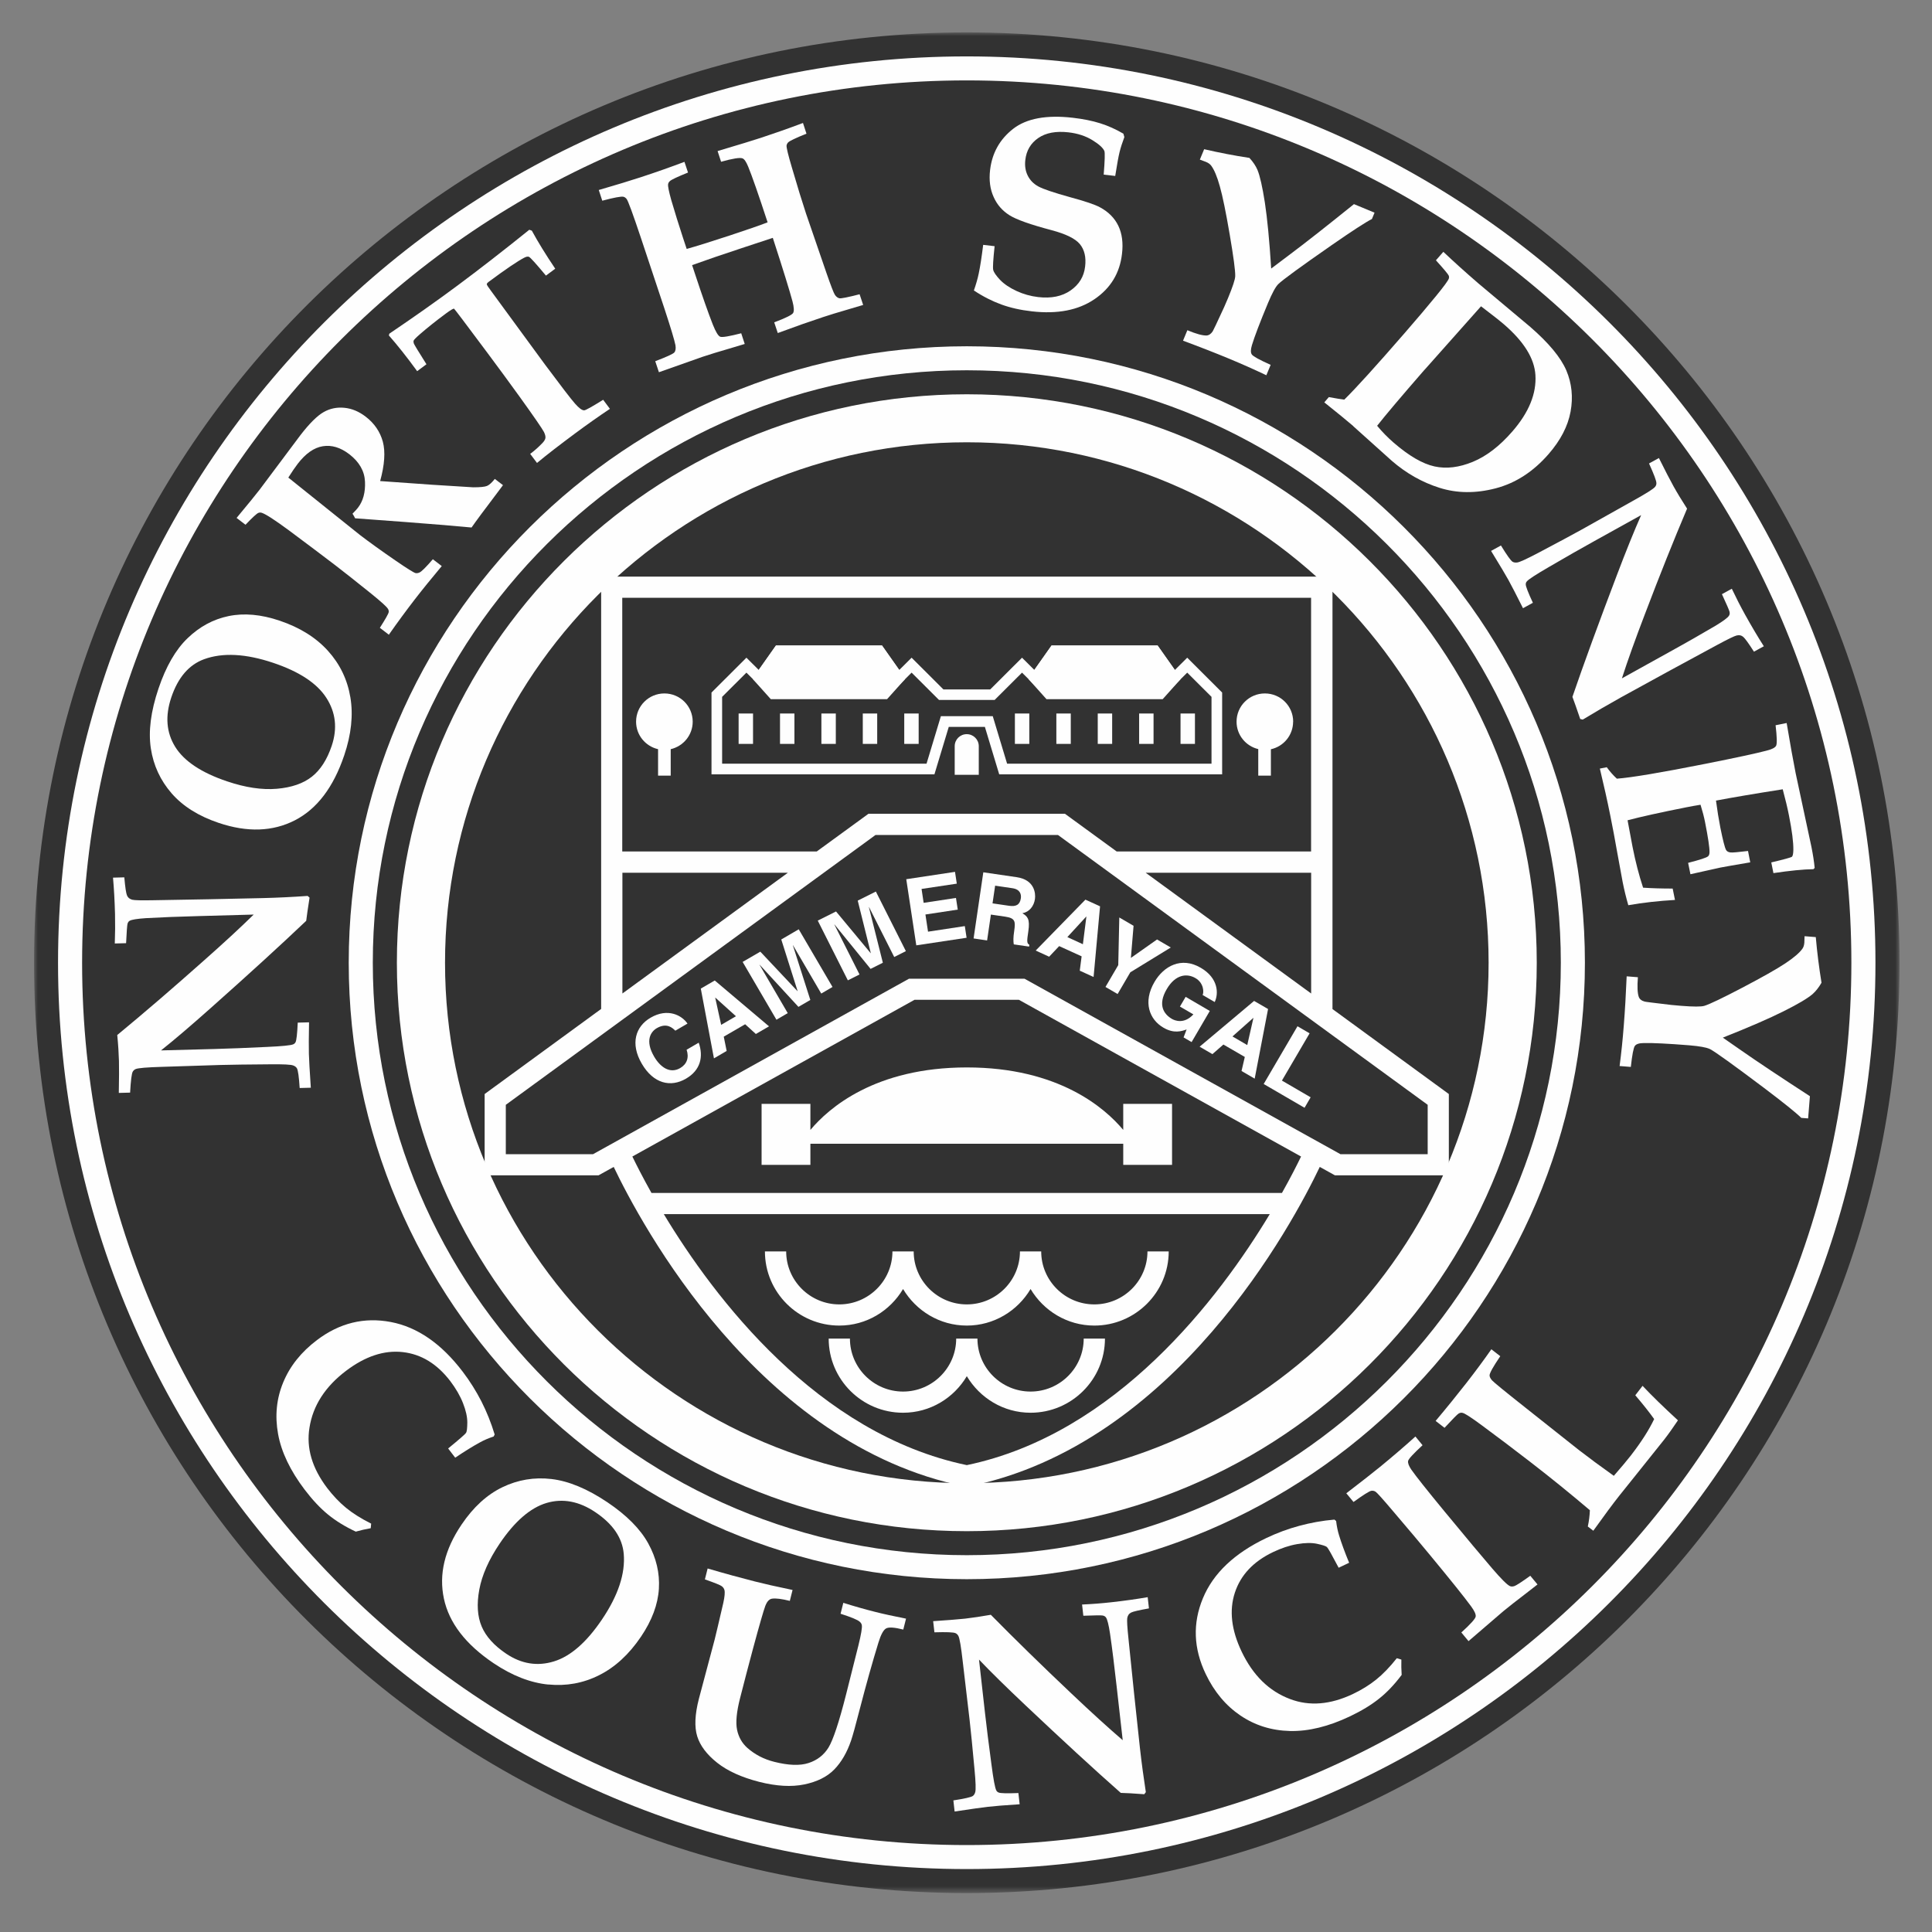 <?xml version="1.0" encoding="UTF-8"?><svg id="a" xmlns="http://www.w3.org/2000/svg" width="260" height="260" xmlns:xlink="http://www.w3.org/1999/xlink" viewBox="0 0 260 260"><rect x="0" y="0" width="260" height="260" fill="#808080" stroke="none"/><defs><style>.af{mask:url(#l);}.ag{mask:url(#n);}.ah{mask:url(#h);}.ai{mask:url(#j);}.aj{mask:url(#d);}.ak{mask:url(#f);}.al{mask:url(#p);}.am{mask:url(#r);}.an{mask:url(#b);}.ao{mask:url(#v);}.ap{mask:url(#x);}.aq{mask:url(#t);}.ar{mask:url(#a`);}.as{mask:url(#ad);}.at{mask:url(#ab);}.au{fill:#323232;}.au,.av,.aw{fill-rule:evenodd;}.av{fill:#fff;}.aw{fill:#fefefe;}</style><mask id="b" x="4.58" y="4.36" width="251.06" height="250.4" maskUnits="userSpaceOnUse"><g id="c"><path d="M4.58,4.36H255.63V254.75H4.58V4.36Z" fill="#fff" fill-rule="evenodd"/></g></mask><mask id="d" x="4.58" y="4.36" width="251.06" height="250.4" maskUnits="userSpaceOnUse"><g id="e"><path d="M4.58,254.75H255.63V4.36H4.58V254.75Z" fill="#fff" fill-rule="evenodd"/></g></mask><mask id="f" x="4.58" y="4.36" width="251.06" height="250.4" maskUnits="userSpaceOnUse"><g id="g"><path d="M4.58,254.75H255.63V4.36H4.58V254.75Z" fill="#fff" fill-rule="evenodd"/></g></mask><mask id="h" x="4.58" y="4.36" width="251.06" height="250.4" maskUnits="userSpaceOnUse"><g id="i"><path d="M4.58,254.75H255.63V4.36H4.58V254.75Z" fill="#fff" fill-rule="evenodd"/></g></mask><mask id="j" x="4.58" y="4.36" width="251.06" height="250.4" maskUnits="userSpaceOnUse"><g id="k"><path d="M4.58,254.75H255.63V4.36H4.58V254.75Z" fill="#fff" fill-rule="evenodd"/></g></mask><mask id="l" x="4.58" y="4.36" width="251.06" height="250.4" maskUnits="userSpaceOnUse"><g id="m"><path d="M4.58,254.75H255.63V4.36H4.58V254.75Z" fill="#fff" fill-rule="evenodd"/></g></mask><mask id="n" x="4.58" y="4.36" width="251.06" height="250.4" maskUnits="userSpaceOnUse"><g id="o"><path d="M4.58,254.75H255.63V4.36H4.58V254.75Z" fill="#fff" fill-rule="evenodd"/></g></mask><mask id="p" x="4.58" y="4.36" width="251.06" height="250.4" maskUnits="userSpaceOnUse"><g id="q"><path d="M4.58,254.75H255.63V4.36H4.58V254.75Z" fill="#fff" fill-rule="evenodd"/></g></mask><mask id="r" x="4.58" y="4.36" width="251.06" height="250.4" maskUnits="userSpaceOnUse"><g id="s"><path d="M4.58,254.75H255.63V4.36H4.58V254.75Z" fill="#fff" fill-rule="evenodd"/></g></mask><mask id="t" x="4.58" y="4.36" width="251.06" height="250.4" maskUnits="userSpaceOnUse"><g id="u"><path d="M4.58,254.75H255.63V4.36H4.58V254.75Z" fill="#fff" fill-rule="evenodd"/></g></mask><mask id="v" x="4.58" y="4.36" width="251.06" height="250.4" maskUnits="userSpaceOnUse"><g id="w"><path d="M4.58,254.75H255.63V4.36H4.58V254.75Z" fill="#fff" fill-rule="evenodd"/></g></mask><mask id="x" x="4.58" y="4.36" width="251.06" height="250.4" maskUnits="userSpaceOnUse"><g id="y"><path d="M4.58,254.75H255.63V4.36H4.58V254.75Z" fill="#fff" fill-rule="evenodd"/></g></mask><mask id="a`" x="4.58" y="4.36" width="251.06" height="250.4" maskUnits="userSpaceOnUse"><g id="aa"><path d="M4.58,254.75H255.63V4.36H4.58V254.75Z" fill="#fff" fill-rule="evenodd"/></g></mask><mask id="ab" x="4.58" y="4.36" width="251.06" height="250.4" maskUnits="userSpaceOnUse"><g id="ac"><path d="M4.58,254.75H255.63V4.36H4.58V254.75Z" fill="#fff" fill-rule="evenodd"/></g></mask><mask id="ad" x="4.58" y="4.36" width="251.06" height="250.4" maskUnits="userSpaceOnUse"><g id="ae"><path d="M4.58,254.75H255.63V4.36H4.58V254.75Z" fill="#fff" fill-rule="evenodd"/></g></mask></defs><g mask="#b"><path d="M255.63,129.56c0,69.14-56.2,125.2-125.53,125.2S4.58,198.7,4.58,129.56,60.78,4.36,130.1,4.36s125.53,56.05,125.53,125.2" fill="#323232" fill-rule="evenodd"/></g><path d="M7.81,129.56c0,67.25,54.86,121.97,122.29,121.97s122.29-54.72,122.29-121.97S197.54,7.59,130.1,7.59,7.81,62.3,7.81,129.56" fill="#fefefe" fill-rule="evenodd"/><path d="M11.05,129.56c0,65.47,53.41,118.74,119.05,118.74s119.05-53.26,119.05-118.74S195.75,10.82,130.1,10.82,11.05,64.08,11.05,129.56" fill="#323232" fill-rule="evenodd"/><g><path d="M49.95,205.04l-.06,.62c-.68,.12-1.35,.27-2.01,.46-1.45-.68-2.7-1.45-3.75-2.31-1.05-.86-2.09-1.97-3.13-3.34-1.94-2.56-3.14-5.06-3.58-7.5-.44-2.45-.21-4.76,.7-6.95,.91-2.19,2.42-4.08,4.54-5.68,3.04-2.3,6.35-3.11,9.93-2.43,3.58,.68,6.81,2.91,9.69,6.7,.96,1.26,1.79,2.59,2.51,3.99,.71,1.4,1.31,2.89,1.78,4.45l-.14,.27c-.66,.22-1.26,.47-1.8,.77-.94,.51-2.06,1.2-3.37,2.08l-.95-1.24c1.5-1.23,2.3-1.93,2.41-2.1,.11-.17,.16-.64,.17-1.39,0-.75-.19-1.62-.58-2.61s-.96-1.97-1.7-2.95c-1.78-2.33-3.91-3.64-6.41-3.92-2.5-.28-5.04,.56-7.63,2.52-2.8,2.12-4.45,4.67-4.92,7.64-.45,2.75,.35,5.45,2.38,8.13,.79,1.03,1.63,1.92,2.53,2.66,.9,.74,2.03,1.45,3.4,2.14" fill="#fefefe" fill-rule="evenodd"/><path d="M73.78,226.69c2.42,.24,4.7-.17,6.85-1.25,2.15-1.08,4.02-2.8,5.63-5.18,1.48-2.19,2.28-4.34,2.41-6.45,.13-2.11-.35-4.14-1.43-6.1-1.08-1.96-2.92-3.81-5.51-5.55-2.7-1.81-5.21-2.85-7.52-3.12-2.31-.27-4.51,.1-6.59,1.1-2.08,1-3.92,2.68-5.51,5.04-2.28,3.37-3.07,6.69-2.37,9.96,.7,3.27,2.93,6.16,6.69,8.69,2.49,1.67,4.94,2.63,7.36,2.87m-8.97-7.82c-.57-1.35-.68-3-.32-4.95,.36-1.95,1.27-4.01,2.73-6.18,2.03-3.01,4.14-4.84,6.33-5.49,2.18-.64,4.38-.23,6.57,1.25,2.35,1.58,3.62,3.44,3.81,5.59,.23,2.66-.75,5.61-2.92,8.83-2.08,3.08-4.23,4.96-6.46,5.65-2.23,.69-4.37,.35-6.42-1.02-1.64-1.1-2.75-2.33-3.32-3.68" fill="#fefefe" fill-rule="evenodd"/><path d="M94.86,212.55l.37-1.47c2.42,.71,4.56,1.29,6.41,1.76,1.17,.3,2.85,.68,5.02,1.13l-.37,1.47c-1.09-.27-1.88-.37-2.37-.3-.17,.02-.32,.09-.45,.21-.17,.13-.33,.39-.48,.77-.24,.65-.79,2.55-1.64,5.7-.59,2.19-1.17,4.42-1.75,6.69-.48,1.87-.61,3.29-.41,4.27,.2,.98,.66,1.79,1.37,2.43,1.03,.91,2.24,1.54,3.64,1.89,1.91,.48,3.44,.54,4.61,.16,1.17-.38,2.06-1.07,2.69-2.09,.62-1.02,1.41-3.39,2.36-7.13l1.66-6.6c.37-1.49,.52-2.4,.46-2.73-.03-.18-.13-.34-.29-.47-.25-.24-1.11-.6-2.57-1.07l.37-1.47c1.52,.48,2.94,.88,4.25,1.21,1.13,.29,2.52,.59,4.19,.92l-.37,1.47c-1.18-.3-1.94-.35-2.3-.16-.36,.19-.71,.82-1.04,1.9-.81,2.63-1.65,5.62-2.52,8.98-.55,2.15-.94,3.55-1.16,4.2-.55,1.61-1.3,2.91-2.26,3.9-.96,.99-2.31,1.66-4.04,2.02-1.74,.36-3.75,.24-6.05-.34-2.39-.61-4.28-1.47-5.68-2.58-1.4-1.11-2.29-2.3-2.68-3.55-.39-1.25-.32-2.94,.22-5.04l2.13-8c.16-.64,.55-2.28,1.16-4.92,.18-.83,.24-1.41,.15-1.74-.05-.19-.17-.36-.35-.5-.18-.15-.93-.45-2.27-.92" fill="#fefefe" fill-rule="evenodd"/><path d="M128.47,243.79l-.17-1.5c1.5-.23,2.37-.43,2.61-.59,.16-.12,.27-.29,.33-.52,.1-.31,.07-1.35-.1-3.12-.27-2.94-.49-5.15-.66-6.64l-.91-7.74c-.23-2.05-.43-3.23-.6-3.53-.1-.18-.23-.3-.39-.37-.26-.12-1.21-.16-2.83-.11l-.17-1.5c1.93-.13,3.36-.24,4.29-.34,1.02-.12,2.18-.29,3.47-.52,3.22,3.27,6.84,6.81,10.86,10.61,2.68,2.54,4.98,4.63,6.89,6.27l-.82-7.26c-.31-2.75-.6-5.12-.89-7.1-.18-1.18-.36-1.9-.54-2.15-.09-.14-.24-.23-.44-.27-.2-.04-1.07-.03-2.61,.03l-.17-1.51c1.33-.06,2.65-.16,3.97-.31,1.8-.2,3.42-.43,4.86-.68l.17,1.51c-1.33,.24-2.13,.42-2.4,.56-.15,.08-.27,.18-.35,.3-.08,.12-.14,.27-.17,.44-.05,.3,0,1.25,.17,2.83l.75,7.32,.79,7.37c.22,1.97,.49,3.94,.79,5.91l-.21,.28c-1.49-.11-2.54-.17-3.16-.18-3.54-3.12-7.83-7.07-12.87-11.83-2.55-2.41-4.62-4.44-6.21-6.11l.8,7.13c.22,1.94,.51,4.28,.88,7.02,.26,2.01,.48,3.17,.65,3.46,.06,.13,.17,.22,.31,.28,.25,.11,1.13,.13,2.66,.07l.17,1.51c-1.98,.13-3.4,.24-4.25,.34-.71,.08-2.22,.29-4.53,.64" fill="#fefefe" fill-rule="evenodd"/><path d="M187.99,223.16l.6,.18c-.02,.69-.01,1.37,.04,2.06-.96,1.28-1.97,2.35-3.03,3.19-1.06,.85-2.36,1.64-3.91,2.38-2.9,1.38-5.6,2.04-8.09,1.98s-4.72-.76-6.68-2.09c-1.96-1.33-3.52-3.19-4.66-5.58-1.65-3.44-1.77-6.84-.38-10.19,1.39-3.36,4.24-6.06,8.54-8.11,1.43-.68,2.9-1.23,4.43-1.64,1.52-.41,3.1-.7,4.73-.84l.23,.19c.08,.69,.21,1.33,.39,1.91,.31,1.02,.76,2.26,1.36,3.71l-1.41,.67c-.9-1.71-1.42-2.64-1.57-2.78-.15-.14-.59-.28-1.33-.44-.74-.16-1.63-.14-2.68,.04-1.05,.18-2.13,.54-3.24,1.07-2.65,1.26-4.37,3.09-5.15,5.47-.78,2.39-.47,5.04,.93,7.96,1.52,3.17,3.68,5.29,6.5,6.35,2.61,.99,5.42,.76,8.46-.68,1.17-.56,2.21-1.2,3.12-1.93,.91-.73,1.84-1.69,2.79-2.89" fill="#fefefe" fill-rule="evenodd"/><path d="M197.63,220.86l-.97-1.17c1.25-1.13,1.89-1.85,1.93-2.14,.05-.29-.16-.75-.62-1.38-.96-1.31-2.86-3.67-5.68-7.08-1.08-1.31-2.66-3.19-4.75-5.64-1.42-1.68-2.23-2.58-2.42-2.7s-.39-.16-.6-.12c-.29,.07-1.08,.57-2.37,1.5l-.97-1.17c2.01-1.54,3.53-2.73,4.56-3.57,1.78-1.46,3.36-2.82,4.74-4.07l.96,1.17c-1.23,1.14-1.88,1.84-1.94,2.11-.06,.27,.08,.65,.41,1.15,.68,.97,2.17,2.84,4.46,5.62,3.05,3.7,5.2,6.26,6.43,7.69,1.23,1.43,2.03,2.23,2.4,2.39,.16,.08,.36,.07,.6,0,.24-.08,.96-.54,2.14-1.39l.97,1.17-1.71,1.33c-1.09,.83-2.06,1.59-2.89,2.27l-4.7,4.04Z" fill="#fefefe" fill-rule="evenodd"/><path d="M214.42,206l-.74-.57c.16-.73,.25-1.46,.28-2.19-2.54-2.16-5.24-4.35-8.1-6.56-2.25-1.74-4.39-3.35-6.42-4.85-1.44-1.07-2.31-1.63-2.61-1.69-.17-.05-.34-.02-.52,.08-.18,.1-.82,.75-1.91,1.93l-1.2-.93c1.53-1.82,2.92-3.54,4.17-5.14,1.21-1.56,2.32-3.05,3.33-4.5l1.2,.93c-.95,1.4-1.43,2.26-1.44,2.57,0,.19,.1,.42,.33,.68s1.77,1.52,4.63,3.78l7.05,5.59c1.33,1.03,2.9,2.19,4.71,3.48,1.05-1.21,1.81-2.11,2.28-2.72,1.41-1.82,2.46-3.46,3.15-4.92-.67-.94-1.52-2.01-2.54-3.2l.98-1.27c1.23,1.31,2.81,2.85,4.76,4.64-.65,.97-1.27,1.85-1.87,2.62l-4.15,5.19-1.86,2.32c-.85,1.07-2.02,2.65-3.51,4.73" fill="#fefefe" fill-rule="evenodd"/><path d="M41.85,146.38l-1.52,.04c-.1-1.51-.22-2.39-.37-2.65-.1-.17-.27-.3-.49-.38-.3-.13-1.34-.18-3.13-.16-2.96,.02-5.19,.05-6.69,.09l-7.81,.25c-2.07,.06-3.26,.16-3.58,.3-.18,.08-.31,.2-.4,.36-.14,.25-.26,1.18-.35,2.81l-1.52,.04c.04-1.93,.04-3.36,.02-4.29-.03-1.03-.1-2.19-.23-3.5,3.54-2.92,7.38-6.22,11.51-9.89,2.77-2.45,5.05-4.55,6.85-6.32l-7.32,.2c-2.77,.07-5.16,.17-7.17,.28-1.19,.08-1.92,.2-2.19,.35-.15,.08-.25,.22-.3,.42s-.12,1.07-.19,2.6l-1.52,.04c.05-1.33,.06-2.65,.03-3.97-.05-1.8-.14-3.43-.27-4.89l1.52-.04c.12,1.35,.24,2.15,.36,2.43,.07,.16,.16,.28,.27,.37,.11,.09,.26,.16,.43,.21,.3,.08,1.25,.1,2.84,.07l7.37-.13,7.43-.16c1.99-.05,3.98-.15,5.97-.29l.26,.23c-.23,1.47-.38,2.51-.45,3.12-3.42,3.25-7.72,7.18-12.91,11.79-2.62,2.33-4.83,4.22-6.63,5.65l7.2-.19c1.96-.05,4.32-.15,7.08-.28,2.03-.09,3.2-.21,3.51-.35,.13-.05,.24-.15,.31-.28,.13-.23,.23-1.12,.3-2.64l1.52-.04c-.04,1.98-.04,3.4-.02,4.25,.02,.71,.1,2.23,.26,4.56" fill="#fefefe" fill-rule="evenodd"/><path d="M47.15,93.84c-.4-2.39-1.41-4.48-3.02-6.26-1.61-1.78-3.77-3.13-6.49-4.05-2.51-.85-4.8-1.05-6.88-.62s-3.91,1.43-5.52,2.98-2.91,3.81-3.91,6.77c-1.04,3.08-1.38,5.76-1.03,8.06,.35,2.3,1.29,4.31,2.8,6.05,1.52,1.74,3.63,3.06,6.33,3.97,3.86,1.3,7.28,1.18,10.26-.35,2.97-1.53,5.18-4.44,6.63-8.73,.96-2.83,1.23-5.44,.83-7.83m-5.19,10.7c-1.16,.91-2.72,1.45-4.7,1.62-1.98,.17-4.22-.16-6.7-1-3.45-1.16-5.78-2.71-6.98-4.64-1.2-1.93-1.37-4.15-.53-6.65,.9-2.68,2.37-4.39,4.4-5.14,2.51-.92,5.62-.76,9.31,.48,3.52,1.18,5.91,2.76,7.17,4.73,1.26,1.97,1.49,4.11,.71,6.44-.63,1.87-1.52,3.25-2.68,4.16" fill="#fefefe" fill-rule="evenodd"/><path d="M52.32,85.41l-1.2-.92c.75-1.18,1.15-1.88,1.19-2.11,.02-.15-.01-.3-.1-.44-.16-.28-.9-.95-2.22-2.02-2.05-1.65-3.68-2.94-4.88-3.86-1.62-1.24-3.7-2.8-6.22-4.68-1.89-1.39-3.1-2.18-3.64-2.36-.16-.06-.31-.06-.47,0-.22,.08-.8,.61-1.74,1.6l-1.2-.92c1.62-1.95,2.65-3.21,3.09-3.79l5.5-7.35c1.22-1.58,2.26-2.61,3.12-3.1,.86-.49,1.79-.68,2.8-.58s1.96,.5,2.87,1.2c1.17,.9,1.93,2.02,2.3,3.36,.36,1.35,.24,3.11-.36,5.3l7.07,.5,5.45,.34c.95,0,1.57-.06,1.87-.19,.3-.13,.64-.44,1.04-.94l1.1,.84-.65,.87c-1.88,2.48-3.07,4.09-3.58,4.83-2-.19-4.93-.44-8.79-.73l-6.88-.51c-.1-.21-.22-.42-.35-.62,.35-.35,.59-.62,.73-.8,.7-.9,1.01-2.07,.95-3.5s-.77-2.67-2.12-3.71c-1.18-.9-2.36-1.26-3.55-1.07-1.19,.19-2.31,.97-3.38,2.36-.34,.44-.76,1.06-1.27,1.86l4.24,3.4,5.38,4.31c1.24,.95,2.86,2.12,4.87,3.5,1.51,1.04,2.39,1.58,2.62,1.64,.17,.04,.36,.01,.55-.08,.27-.12,.87-.71,1.79-1.78l1.2,.92c-1.41,1.69-2.64,3.2-3.68,4.55-1.1,1.43-2.26,3-3.45,4.7" fill="#fefefe" fill-rule="evenodd"/><path d="M72.26,62.29l-.91-1.21c.56-.41,1.1-.89,1.63-1.44,.25-.26,.39-.49,.42-.69,.03-.2-.03-.47-.2-.82-.25-.47-1.35-2.07-3.3-4.78-1.39-1.93-2.83-3.88-4.31-5.87-2.91-3.9-4.4-5.88-4.48-5.93-.08-.06-.46,.17-1.13,.66-1.37,1.02-2.52,1.94-3.45,2.75-.54,.47-.82,.76-.86,.87-.04,.11-.03,.24,.02,.39,.05,.15,.62,1.09,1.7,2.8l-1.25,.93c-1.4-1.92-2.67-3.52-3.81-4.81l.07-.24c3.2-2.16,6.27-4.32,9.19-6.49,2.92-2.17,6.13-4.66,9.64-7.49l.34,.12c.82,1.51,1.87,3.22,3.15,5.12l-1.25,.93c-1.34-1.61-2.1-2.45-2.29-2.53-.15-.06-.36-.02-.63,.12-.87,.45-2.46,1.52-4.76,3.23-.19,.14-.29,.26-.28,.35,.01,.1,.19,.37,.53,.83l7.31,9.98c2.14,2.87,3.48,4.62,4.02,5.23,.54,.62,.95,.92,1.24,.92,.2,0,1.05-.48,2.56-1.42l.91,1.22c-1.5,1-3.07,2.11-4.69,3.31-2.14,1.59-3.85,2.91-5.12,3.97" fill="#fefefe" fill-rule="evenodd"/><path d="M88.66,50.05l-.48-1.44c1.55-.59,2.4-.98,2.57-1.18,.17-.2,.22-.53,.15-.97-.13-.67-.62-2.3-1.47-4.89l-3.18-9.56c-1.08-3.23-1.72-4.97-1.92-5.23-.12-.15-.26-.26-.43-.3-.29-.07-1.24,.1-2.85,.53l-.47-1.44c2.37-.69,4.25-1.26,5.62-1.71,2.17-.71,4.14-1.41,5.91-2.08l.48,1.44c-1.41,.57-2.23,.95-2.45,1.16-.13,.12-.21,.26-.23,.42-.04,.26,.1,.96,.42,2.11,.5,1.7,1.03,3.41,1.6,5.14l.48,1.45c1.23-.34,3.15-.94,5.77-1.8,2.33-.77,4.04-1.36,5.12-1.78-1.24-3.79-2.12-6.3-2.62-7.51-.27-.65-.52-1.02-.77-1.1-.34-.13-1.3,.02-2.87,.46l-.47-1.44c2.93-.87,4.92-1.48,5.94-1.82,1.76-.58,3.61-1.23,5.55-1.96l.47,1.44c-1.45,.58-2.27,.97-2.47,1.18-.12,.12-.18,.26-.21,.42-.02,.28,.21,1.25,.71,2.93,.75,2.57,1.39,4.65,1.91,6.22l2.72,7.91c.62,1.79,1.01,2.81,1.18,3.05,.17,.24,.37,.39,.59,.44,.22,.05,1.13-.13,2.72-.54l.48,1.44-1.96,.58c-1.47,.43-2.63,.78-3.46,1.06-1.73,.57-3.75,1.28-6.07,2.14l-.48-1.44c1.54-.58,2.38-1,2.54-1.25,.15-.25,.13-.78-.08-1.57-.36-1.35-1.24-4.21-2.65-8.55-1.3,.43-2.74,.9-4.33,1.43-2.5,.82-4.67,1.57-6.53,2.24l.38,1.15c1.01,3.06,1.81,5.33,2.4,6.83,.4,1.01,.74,1.56,1.01,1.66,.28,.1,1.22-.06,2.82-.47l.47,1.44-2.1,.63c-1.33,.38-2.51,.75-3.55,1.09l-5.89,2.08Z" fill="#fefefe" fill-rule="evenodd"/><path d="M132.3,32.95l1.55,.18c-.19,1.8-.26,2.86-.19,3.18,.07,.32,.38,.77,.92,1.35,.55,.57,1.29,1.07,2.22,1.5,.93,.43,1.9,.7,2.92,.82,1.75,.2,3.2-.09,4.35-.89s1.81-1.87,1.96-3.23c.15-1.25-.09-2.25-.7-3-.62-.75-1.89-1.37-3.8-1.88-2.84-.75-4.74-1.42-5.69-2.02-.95-.6-1.67-1.42-2.13-2.47-.47-1.04-.63-2.24-.47-3.61,.27-2.29,1.3-4.13,3.1-5.54,1.8-1.4,4.48-1.9,8.04-1.49,1.39,.16,2.62,.41,3.67,.74,1.06,.33,2.1,.8,3.13,1.4l.13,.46c-.28,.75-.5,1.42-.65,2.04-.15,.61-.34,1.68-.58,3.19l-1.55-.18c.15-1.88,.18-2.94,.09-3.18-.19-.43-.73-.92-1.63-1.47-.9-.55-1.97-.9-3.2-1.04-1.68-.19-3.04,.06-4.06,.76-1.02,.7-1.61,1.69-1.75,2.97-.09,.78,.02,1.48,.33,2.1,.31,.62,.79,1.11,1.44,1.46,.65,.35,2.07,.83,4.27,1.44,2,.54,3.34,.99,4.03,1.37,1.13,.61,1.95,1.44,2.45,2.48,.5,1.04,.67,2.31,.49,3.79-.3,2.58-1.53,4.61-3.71,6.09-2.18,1.48-4.98,2.02-8.41,1.63-1.53-.17-2.9-.48-4.11-.92s-2.45-1.06-3.7-1.89c.29-.83,.51-1.59,.65-2.27,.2-.95,.4-2.24,.6-3.87" fill="#fefefe" fill-rule="evenodd"/><path d="M159.21,45.84l.58-1.4c1.17,.49,2.02,.72,2.56,.71,.32-.01,.61-.2,.85-.56,.07-.1,.58-1.18,1.53-3.24l.53-1.23c.63-1.53,.96-2.51,.97-2.96,.02-.74-.23-2.6-.74-5.59-.51-2.99-.95-5.15-1.33-6.49-.37-1.34-.77-2.27-1.18-2.81-.15-.19-.37-.35-.68-.48l-.83-.31,.58-1.4c2.02,.47,4.06,.86,6.09,1.17,.49,.53,.85,1.07,1.09,1.63,.33,.81,.66,2.27,.99,4.38,.32,2.1,.61,5.06,.85,8.88l2.39-1.8c2.17-1.62,5.08-3.91,8.75-6.87l2.77,1.15-.35,.85c-.9,.46-2.69,1.63-5.39,3.5-4.23,2.94-6.64,4.7-7.22,5.27-.37,.37-.82,1.21-1.37,2.52-1.11,2.66-1.83,4.56-2.17,5.69-.18,.6-.19,1.03,0,1.27,.18,.25,1.02,.71,2.52,1.38l-.58,1.4c-1.62-.77-3.28-1.51-4.99-2.22-1.88-.78-3.95-1.59-6.22-2.43" fill="#fefefe" fill-rule="evenodd"/><path d="M182.12,57.36l5.19,4.66c1.94,1.68,4.08,2.89,6.42,3.63,2.34,.74,4.85,.77,7.54,.07,2.68-.7,5.06-2.23,7.13-4.61,1.61-1.85,2.6-3.75,2.96-5.71,.36-1.95,.17-3.8-.57-5.55-.75-1.75-2.37-3.7-4.86-5.86l-6.95-5.83c-1.82-1.57-3.4-3-4.74-4.27l-1,1.14c1.09,1.2,1.67,1.9,1.74,2.09,.04,.12,.04,.24,0,.36-.08,.26-.66,1.06-1.75,2.39s-2.48,2.98-4.16,4.91c-3.89,4.48-6.61,7.48-8.16,9-.43-.05-1.12-.16-2.08-.34l-.61,.71c1.75,1.4,3.05,2.46,3.9,3.19m9.59-7.57l7.6-8.55c1.5,1.14,2.53,1.95,3.11,2.45,2.67,2.31,4.07,4.57,4.21,6.79,.16,2.5-.87,5.04-3.11,7.61-1.7,1.96-3.47,3.32-5.31,4.08-1.84,.76-3.56,.97-5.16,.62-1.6-.35-3.43-1.41-5.5-3.2-.82-.71-1.55-1.46-2.22-2.27,1.09-1.39,3.21-3.9,6.37-7.53" fill="#fefefe" fill-rule="evenodd"/><path d="M200.66,74.14l1.33-.73c.79,1.29,1.31,2.02,1.55,2.18,.17,.1,.37,.14,.61,.11,.32-.02,1.27-.46,2.85-1.29,2.61-1.38,4.58-2.43,5.89-3.16l6.81-3.82c1.81-1,2.82-1.64,3.03-1.91,.13-.15,.19-.32,.18-.5,.01-.29-.32-1.17-.99-2.65l1.33-.73c.86,1.73,1.52,3,1.97,3.81,.5,.9,1.11,1.9,1.82,3-1.79,4.22-3.67,8.92-5.63,14.08-1.32,3.44-2.37,6.37-3.14,8.76l6.4-3.55c2.43-1.34,4.5-2.53,6.23-3.55,1.02-.62,1.61-1.06,1.78-1.33,.09-.14,.12-.31,.08-.51s-.39-1-1.03-2.39l1.33-.73c.57,1.2,1.17,2.38,1.81,3.53,.88,1.58,1.71,2.98,2.5,4.21l-1.33,.73c-.73-1.14-1.21-1.8-1.44-1.99-.13-.11-.27-.18-.41-.21-.14-.03-.3-.02-.48,.02-.3,.07-1.15,.48-2.56,1.24l-6.48,3.51-6.51,3.57c-1.74,.97-3.46,1.97-5.16,3l-.34-.08c-.48-1.41-.83-2.41-1.05-2.98,1.53-4.46,3.53-9.93,5.99-16.4,1.24-3.27,2.33-5.96,3.26-8.06l-6.29,3.49c-1.72,.95-3.77,2.12-6.15,3.51-1.76,1.02-2.74,1.66-2.95,1.93-.1,.11-.14,.24-.14,.39,0,.27,.31,1.09,.96,2.48l-1.33,.73c-.89-1.78-1.54-3.03-1.95-3.78-.34-.62-1.12-1.93-2.34-3.92" fill="#fefefe" fill-rule="evenodd"/><path d="M215.31,103.43l.92-.18c.42,.58,.87,1.09,1.36,1.54,1.93-.14,5.92-.81,11.97-2.01,4.12-.82,6.85-1.41,8.17-1.76,.71-.18,1.13-.39,1.28-.64,.15-.25,.13-1.18-.06-2.78l1.49-.3c.48,2.85,.88,5.1,1.21,6.75l2.12,9.9c.21,1.04,.36,2,.44,2.85l-.17,.17c-1.37,.02-3.16,.2-5.38,.53l-.29-1.44c1.75-.41,2.68-.67,2.79-.77,.1-.1,.17-.4,.18-.89,.02-1.04-.18-2.6-.59-4.66-.2-1.01-.48-2.19-.84-3.52-3.77,.59-6.76,1.1-8.98,1.52,.17,1.31,.37,2.53,.59,3.66,.34,1.67,.59,2.67,.77,2.99,.11,.19,.32,.3,.61,.33,.23,.03,1.01-.04,2.34-.2l.3,1.53c-2.05,.35-3.38,.58-4,.7l-4.05,.9-.31-1.53c1.56-.4,2.45-.69,2.67-.87,.13-.1,.2-.28,.21-.55,.01-.63-.19-1.99-.61-4.1-.13-.66-.33-1.43-.6-2.3-.64,.1-1.29,.22-1.95,.35-3.43,.68-6.05,1.26-7.87,1.74l.67,3.57c.4,2.03,.88,3.86,1.42,5.5,1.18,.08,2.51,.12,3.98,.12l.31,1.53c-2.2,.13-4.3,.36-6.28,.71-.31-1.07-.56-2.11-.76-3.12-.13-.66-.37-1.96-.72-3.92-.32-1.82-.63-3.49-.94-5.01-.4-2-.87-4.1-1.4-6.3" fill="#fefefe" fill-rule="evenodd"/><path d="M218.91,131.39l1.51,.12c-.1,1.26-.06,2.14,.12,2.65,.11,.3,.38,.52,.8,.63,.12,.04,1.31,.18,3.57,.45l1.34,.12c1.65,.13,2.69,.13,3.12,0,.71-.22,2.41-1.03,5.1-2.44,2.69-1.41,4.62-2.5,5.78-3.27,1.16-.77,1.93-1.43,2.32-1.99,.14-.2,.22-.46,.25-.79l.03-.88,1.51,.12c.18,2.06,.44,4.11,.77,6.14-.36,.63-.76,1.14-1.21,1.54-.67,.57-1.96,1.34-3.87,2.29-1.91,.96-4.64,2.15-8.2,3.56l2.46,1.71c2.22,1.55,5.31,3.61,9.26,6.17l-.24,2.99-.92-.07c-.72-.71-2.39-2.05-5.01-4.03-4.12-3.1-6.54-4.84-7.26-5.22-.46-.23-1.4-.4-2.82-.52-2.88-.23-4.91-.33-6.1-.3-.63,0-1.04,.14-1.21,.39-.18,.25-.36,1.19-.54,2.82l-1.51-.12c.23-1.77,.42-3.58,.56-5.42,.16-2.03,.29-4.24,.39-6.65" fill="#fefefe" fill-rule="evenodd"/><path d="M46.93,129.56c0,45.74,37.31,82.96,83.18,82.96s83.18-37.21,83.18-82.96-37.31-82.96-83.18-82.96S46.93,83.81,46.93,129.56" fill="#fefefe" fill-rule="evenodd"/></g><path d="M50.17,129.56c0,43.96,35.86,79.73,79.94,79.73s79.94-35.77,79.94-79.73-35.86-79.73-79.94-79.73S50.17,85.59,50.17,129.56" fill="#323232" fill-rule="evenodd"/><path d="M53.41,129.56c0,42.18,34.41,76.5,76.7,76.5s76.7-34.32,76.7-76.5-34.41-76.5-76.7-76.5S53.41,87.37,53.41,129.56" fill="#fefefe" fill-rule="evenodd"/><path d="M59.89,129.56c0,38.62,31.5,70.04,70.22,70.04s70.22-31.42,70.22-70.04-31.5-70.04-70.22-70.04-70.22,31.42-70.22,70.04" fill="#323232" fill-rule="evenodd"/><path d="M151.16,148.55v3.51c-2.47-2.96-8.71-8.41-21.05-8.41s-18.58,5.46-21.05,8.41v-3.51h-6.57v8.21h6.57v-2.84h42.1v2.84h6.57v-8.21h-6.57Z" fill="#fefefe" fill-rule="evenodd"/><path d="M172.54,160.54H87.67c-1.17-2.09-2.03-3.79-2.57-4.9l37.97-21.09h14.05l37.97,21.09c-.53,1.1-1.39,2.8-2.57,4.9Zm-42.43,36.63c-20.13-4.2-33.96-22.47-40.78-33.78h81.55c-6.81,11.31-20.65,29.58-40.77,33.78Zm49.21-61.39v-58.18H80.9v58.18l-15.68,11.45v10.94h15.33l2.04-1.13c3.6,7.53,19.44,37.39,47.23,42.99l.28,.06,.28-.06c27.79-5.6,43.63-35.45,47.23-42.99l2.04,1.13h15.33v-10.94l-15.68-11.45Z" fill="#fefefe" fill-rule="evenodd"/><path d="M83.76,133.7v-16.25h22.27l-22.27,16.25Z" fill="#323232" fill-rule="evenodd"/><path d="M150.28,114.59l-6.97-5.08h-26.43l-6.97,5.08h-26.17v-34.14h92.7v34.14h-26.17Z" fill="#323232" fill-rule="evenodd"/><path d="M176.45,133.7l-22.27-16.25h22.27v16.25Z" fill="#323232" fill-rule="evenodd"/><path d="M137.87,131.71h-15.54l-42.53,23.62h-11.73v-6.65l49.75-36.31h24.56l49.75,36.31v6.65h-11.73l-42.53-23.62Z" fill="#323232" fill-rule="evenodd"/><g><path d="M90.89,138.71c-.4-.39-1.17-1.12-2.51-.34-.78,.46-1.63,1.64-.34,3.84,.82,1.4,2.11,2.33,3.49,1.53,.9-.52,1.23-1.4,.87-2.47l1.63-.95c.66,1.88,.25,3.7-1.71,4.84-2.07,1.21-4.38,.68-5.95-2.01-1.59-2.72-.83-5.02,1.18-6.19,2.33-1.36,4.22-.31,4.97,.79l-1.63,.95Z" fill="#fefefe" fill-rule="evenodd"/><path d="M97.4,139.51l2.88-1.67,1.44,1.31,1.77-1.03-7.3-6.17-1.88,1.09,1.77,9.39,1.71-1-.39-1.92Zm-1.15-5.25h.02l2.77,2.5-1.99,1.16-.8-3.66Z" fill="#fefefe" fill-rule="evenodd"/><path d="M112.04,132.82l-1.52,.89-3.8-6.5h-.02l2.35,7.36-1.6,.93-5.22-5.67h-.02l3.8,6.51-1.52,.89-4.55-7.78,2.38-1.38,5,5.31h.02l-2.2-6.95,2.35-1.37,4.55,7.77Z" fill="#fefefe" fill-rule="evenodd"/><path d="M121.91,128l-1.57,.79-3.39-6.72h-.02l1.88,7.49-1.65,.83-4.86-5.98h-.02l3.39,6.73-1.57,.79-4.05-8.04,2.46-1.23,4.66,5.61h.02l-1.76-7.07,2.44-1.22,4.05,8.04Z" fill="#fefefe" fill-rule="evenodd"/><path d="M128.75,118.92l-4.73,.71,.28,1.87,4.35-.66,.24,1.57-4.35,.66,.35,2.31,4.95-.75,.24,1.57-6.77,1.02-1.35-8.9,6.56-.99,.24,1.58Z" fill="#fefefe" fill-rule="evenodd"/><path d="M131.01,126.29l1.83,.27,.51-3.48,1.93,.28c1.38,.2,1.38,.68,1.21,1.9-.14,.92-.13,1.39-.06,1.83l2.06,.3,.04-.24c-.38-.21-.33-.53-.14-1.83,.24-1.66-.11-1.99-.8-2.42,.93-.17,1.55-.94,1.69-1.92,.11-.77-.07-2.58-2.44-2.93l-4.51-.66-1.31,8.91Zm2.56-4.72l.35-2.38,2.32,.34c1.1,.16,1.21,.89,1.14,1.36-.13,.88-.65,1.15-1.62,1l-2.19-.32Z" fill="#fefefe" fill-rule="evenodd"/><path d="M142.53,127.32l3.03,1.38-.25,1.93,1.86,.85,.87-9.51-1.97-.9-6.69,6.85,1.81,.83,1.35-1.43Zm3.65-3.96h.02l-.47,3.71-2.09-.96,2.54-2.76Z" fill="#fefefe" fill-rule="evenodd"/><path d="M150.4,133.77l-1.63-.95,1.72-2.94,.14-6.41,1.92,1.12-.36,4.32,3.52-2.48,1.85,1.08-5.45,3.34-1.7,2.91Z" fill="#fefefe" fill-rule="evenodd"/><path d="M159.56,134.15l3.25,1.9-2.45,4.19-1.08-.63,.41-1.07c-.69,.24-1.7,.59-3.12-.24-1.88-1.09-2.8-3.43-1.2-6.16,1.24-2.12,3.6-3.44,6.22-1.9,2.39,1.39,2.42,3.49,1.88,4.61l-1.63-.95c.18-.3,.2-1.6-.96-2.27-1.16-.68-2.71-.5-3.87,1.49-1.24,2.12-.4,3.35,.7,4,.36,.21,1.63,.76,2.89-.61l-1.81-1.05,.77-1.31Z" fill="#fefefe" fill-rule="evenodd"/><path d="M164.64,140.57l2.88,1.67-.44,1.89,1.77,1.03,1.8-9.37-1.88-1.09-7.33,6.16,1.72,1,1.48-1.29Zm4.02-3.58h.02l-.83,3.65-1.99-1.16,2.8-2.49Z" fill="#fefefe" fill-rule="evenodd"/><path d="M172.5,145.41l3.88,2.26-.82,1.41-5.5-3.2,4.55-7.77,1.63,.95-3.73,6.37Z" fill="#fefefe" fill-rule="evenodd"/><path d="M155.05,88.29c.36,.51,2.87,4.07,2.87,4.07,0,0,1.34-1.33,1.85-1.84l3.27,3.26v8.99h-27.51c-.26-.86-1.93-6.39-1.93-6.39h-6.98s-1.67,5.53-1.93,6.39h-27.51v-8.99c.32-.33,2.55-2.54,3.27-3.26,.51,.51,1.85,1.84,1.85,1.84,0,0,2.51-3.56,2.87-4.07h12.79c.36,.51,2.87,4.07,2.87,4.07l1.85-1.84c.77,.77,3.69,3.68,3.69,3.68h7.48s2.92-2.91,3.69-3.68l1.85,1.84s2.51-3.56,2.87-4.07h12.79Zm.37-1.42h-13.9s-1.68,2.37-2.32,3.29l-1.66-1.65s-3.91,3.9-4.28,4.27h-6.3c-.37-.38-4.28-4.27-4.28-4.27,0,0-1.14,1.13-1.66,1.65-.64-.91-2.32-3.29-2.32-3.29h-14.27s-1.68,2.37-2.32,3.29c-.52-.52-1.66-1.65-1.66-1.65l-4.7,4.69v11.01h30s1.67-5.53,1.93-6.39h4.86c.26,.86,1.93,6.39,1.93,6.39h30v-11.01l-4.7-4.69s-1.14,1.13-1.66,1.65c-.64-.91-2.32-3.29-2.32-3.29h-.37Z" fill="#fefefe" fill-rule="evenodd"/><path d="M130.1,98.8c-.9,0-1.62,.72-1.62,1.62v3.85h3.24v-3.85c0-.89-.72-1.62-1.62-1.62" fill="#fefefe" fill-rule="evenodd"/><path d="M119.38,94.09l2.39-2.67-.76-1.26c-.64-.91-2.32-3.29-2.32-3.29h-14.27s-1.68,2.37-2.32,3.29l-.76,1.26,2.39,2.67h15.64Z" fill="#fefefe" fill-rule="evenodd"/><path d="M156.47,94.09l2.39-2.67-.76-1.26c-.64-.91-2.32-3.29-2.32-3.29h-14.27s-1.68,2.37-2.32,3.29l-.75,1.26,2.39,2.67h15.64Z" fill="#fefefe" fill-rule="evenodd"/><g mask="#d"><path d="M99.4,100.11h1.94v-4.09h-1.94v4.09Z" fill="#fefefe" fill-rule="evenodd"/></g><g mask="#f"><path d="M104.97,100.11h1.94v-4.09h-1.94v4.09Z" fill="#fefefe" fill-rule="evenodd"/></g><g mask="#h"><path d="M110.54,100.11h1.94v-4.09h-1.94v4.09Z" fill="#fefefe" fill-rule="evenodd"/></g><g mask="#j"><path d="M116.11,100.11h1.94v-4.09h-1.94v4.09Z" fill="#fefefe" fill-rule="evenodd"/></g><g mask="#l"><path d="M121.69,100.11h1.94v-4.09h-1.94v4.09Z" fill="#fefefe" fill-rule="evenodd"/></g><g mask="#n"><path d="M136.58,100.11h1.94v-4.09h-1.94v4.09Z" fill="#fefefe" fill-rule="evenodd"/></g><g mask="#p"><path d="M142.16,100.11h1.94v-4.09h-1.94v4.09Z" fill="#fefefe" fill-rule="evenodd"/></g><g mask="#r"><path d="M147.73,100.11h1.94v-4.09h-1.94v4.09Z" fill="#fefefe" fill-rule="evenodd"/></g><g mask="#t"><path d="M153.3,100.11h1.94v-4.09h-1.94v4.09Z" fill="#fefefe" fill-rule="evenodd"/></g><g mask="#v"><path d="M158.87,100.11h1.94v-4.09h-1.94v4.09Z" fill="#fefefe" fill-rule="evenodd"/></g><g mask="#x"><path d="M93.22,97.12c0-2.1-1.7-3.8-3.81-3.8s-3.81,1.7-3.81,3.8c0,1.8,1.26,3.31,2.96,3.7v3.56h1.7v-3.56c1.69-.39,2.96-1.89,2.96-3.7" fill="#fefefe" fill-rule="evenodd"/></g><g mask="#a`"><path d="M174.03,97.12c0-2.1-1.7-3.8-3.81-3.8s-3.81,1.7-3.81,3.8c0,1.79,1.24,3.29,2.92,3.69v3.57h1.7v-3.55c1.71-.37,2.99-1.89,2.99-3.71" fill="#fefefe" fill-rule="evenodd"/></g><g mask="#ab"><path d="M154.42,168.41c0,3.93-3.21,7.13-7.15,7.13s-7.15-3.2-7.15-7.13h-2.86c0,3.93-3.21,7.13-7.15,7.13s-7.15-3.2-7.15-7.13h-2.86c0,3.93-3.21,7.13-7.15,7.13s-7.15-3.2-7.15-7.13h-2.86c0,5.51,4.49,9.98,10.01,9.98,3.66,0,6.84-1.99,8.58-4.92,1.75,2.93,4.92,4.92,8.58,4.92s6.84-1.99,8.58-4.92c1.75,2.93,4.92,4.92,8.58,4.92,5.52,0,10.01-4.48,10.01-9.98h-2.86Z" fill="#fefefe" fill-rule="evenodd"/></g><g mask="#ad"><path d="M145.84,180.14c0,3.93-3.21,7.13-7.15,7.13s-7.15-3.2-7.15-7.13h-2.86c0,3.93-3.21,7.13-7.15,7.13s-7.15-3.2-7.15-7.13h-2.86c0,5.51,4.49,9.98,10.01,9.98,3.66,0,6.84-1.99,8.58-4.92,1.75,2.93,4.92,4.92,8.58,4.92,5.52,0,10.01-4.48,10.01-9.98h-2.86Z" fill="#fefefe" fill-rule="evenodd"/></g></g></svg>